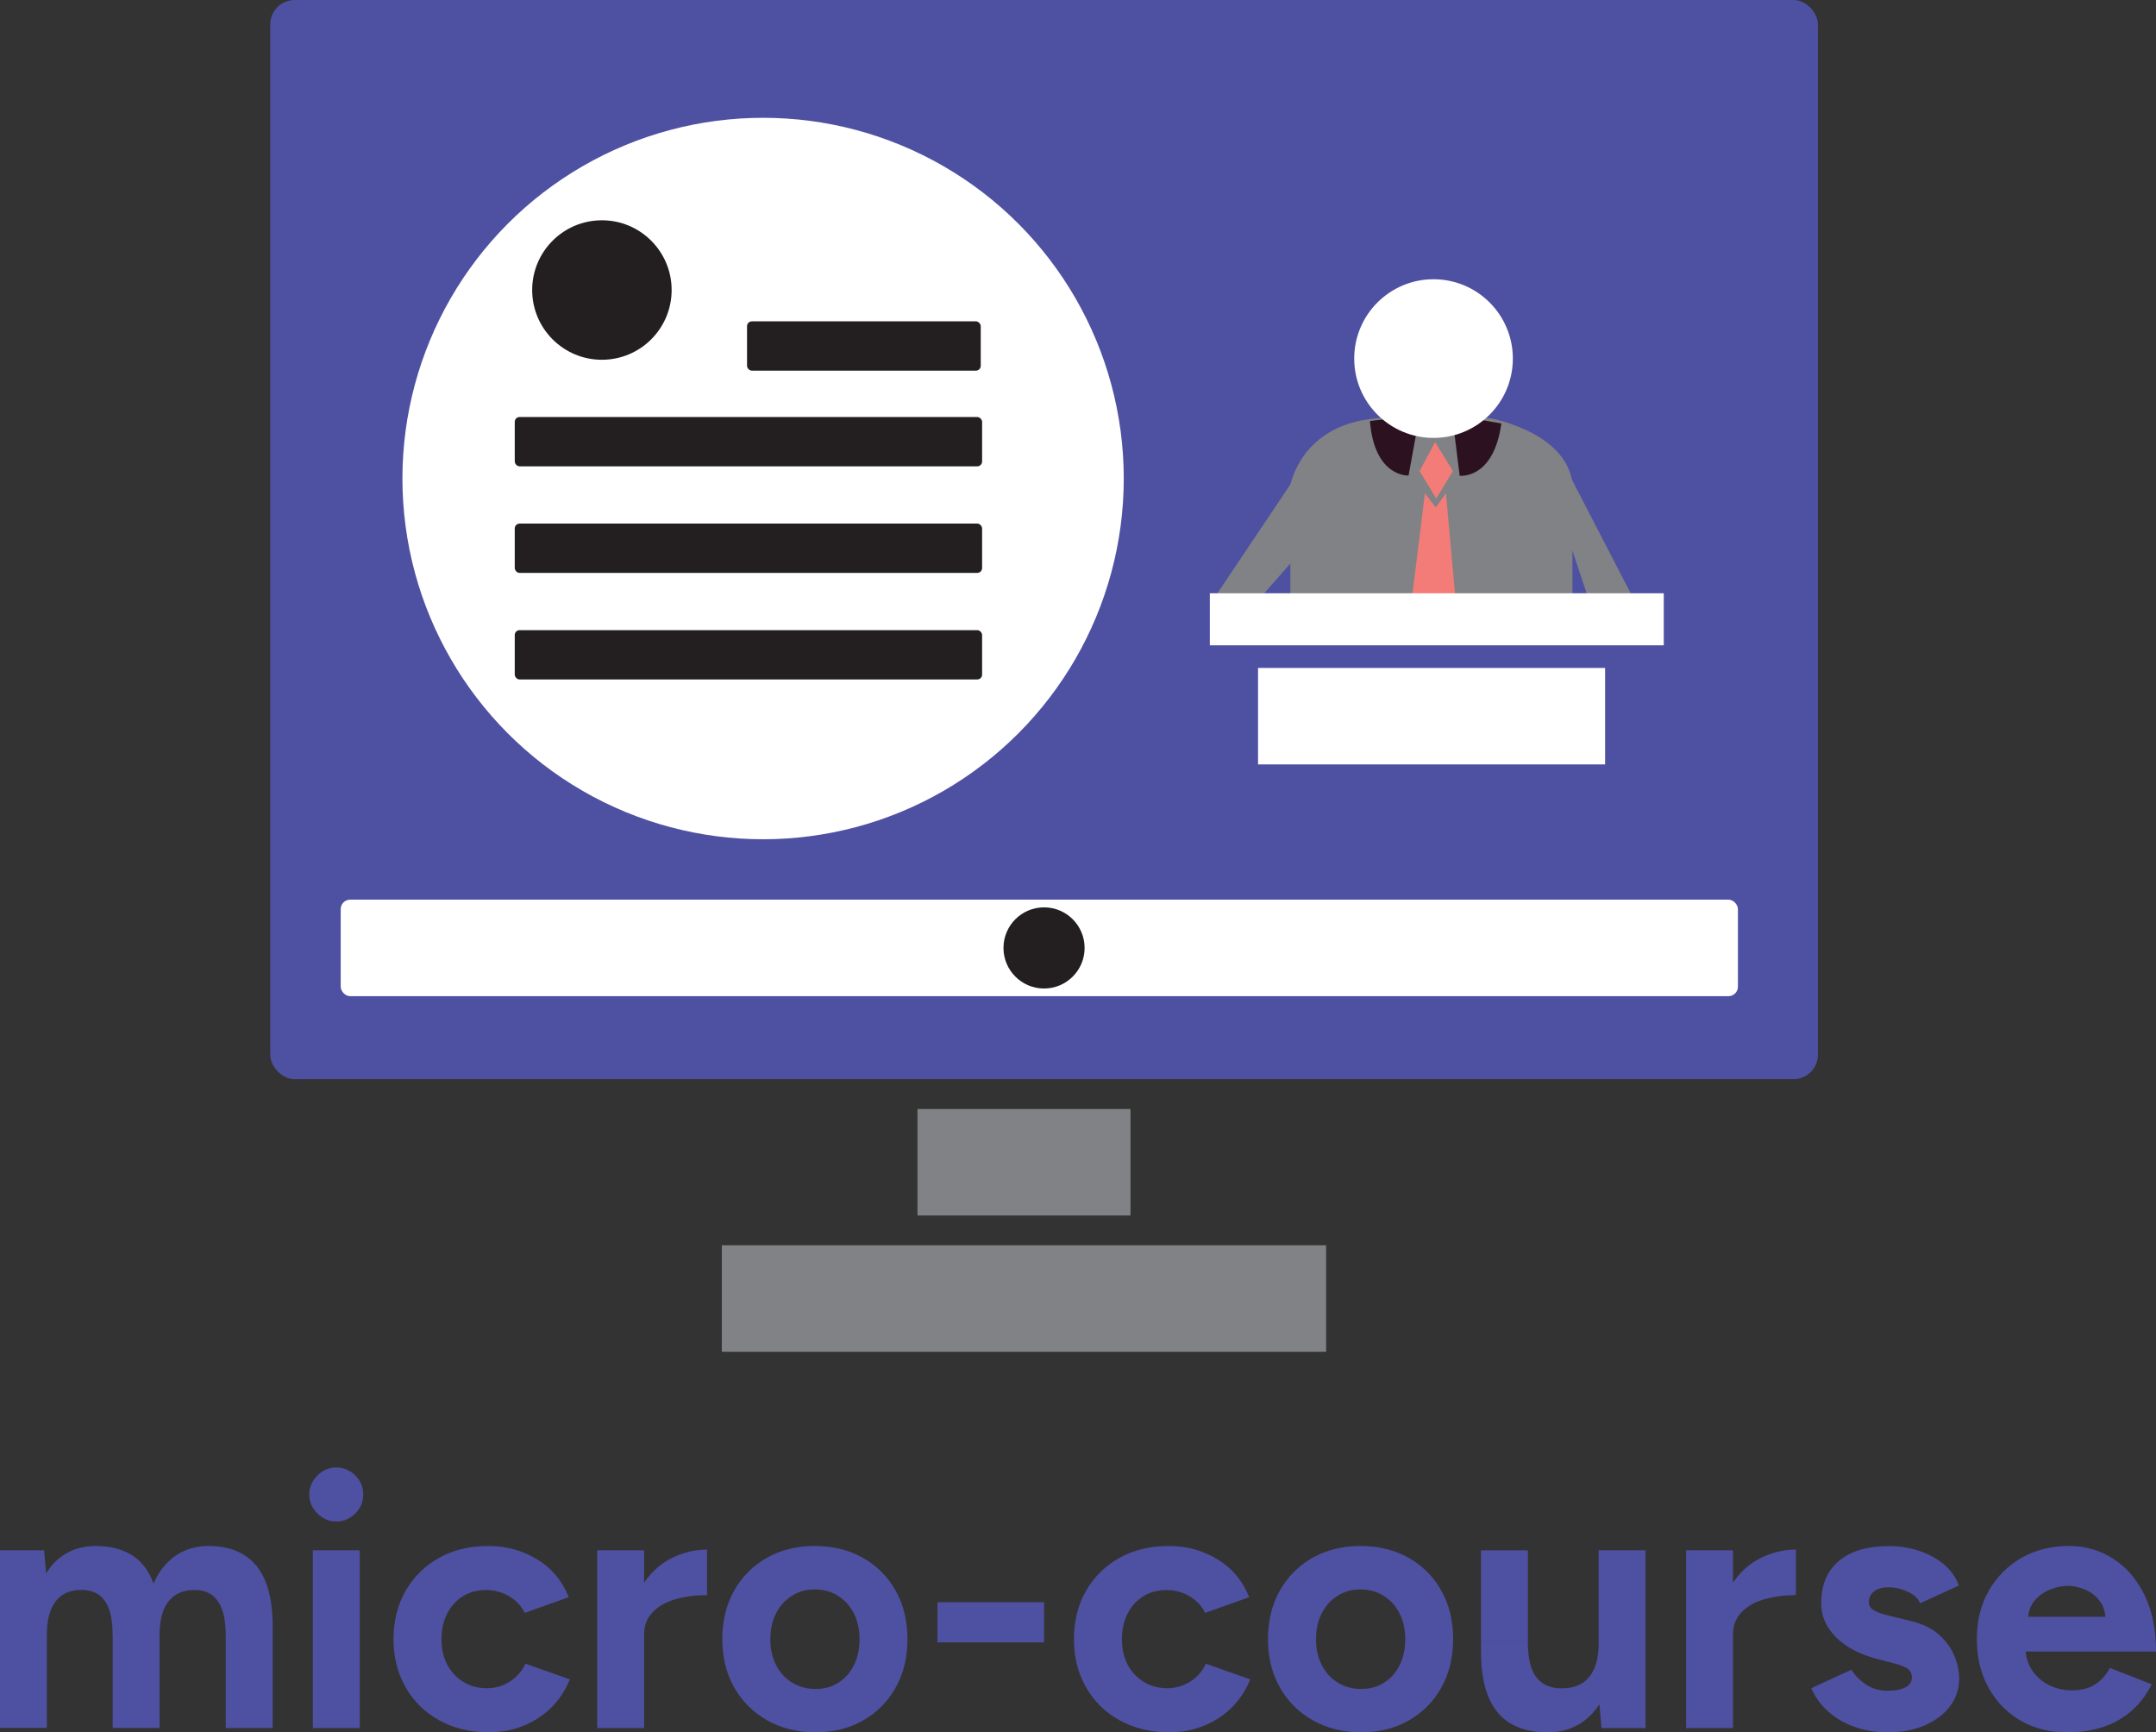 <?xml version="1.0" encoding="UTF-8"?>
<svg id="Layer_2" data-name="Layer 2" xmlns="http://www.w3.org/2000/svg" viewBox="0 0 380.01 305.28">
  <rect x="0" y="0" width="380.01" height="305.28" fill="#333333" stroke="none"/>
  <defs>
    <style>
      .cls-1 {
        fill: #f37b78;
      }

      .cls-2 {
        fill: #231f20;
      }

      .cls-3 {
        fill: #4e50a2;
      }

      .cls-4 {
        fill: #fff;
      }

      .cls-5 {
        fill: #808285;
      }

      .cls-6 {
        fill: #2c1121;
      }
    </style>
  </defs>
  <g id="Layer_1-2" data-name="Layer 1">
    <rect class="cls-3" x="47.63" width="272.79" height="190.18" rx="4.3" ry="4.3"/>
    <rect class="cls-5" x="161.71" y="195.43" width="37.55" height="18.77"/>
    <rect class="cls-5" x="127.23" y="219.45" width="106.51" height="18.77"/>
    <circle class="cls-4" cx="134.5" cy="84.33" r="63.57"/>
    <rect class="cls-4" x="60.05" y="158.54" width="246.27" height="17.01" rx="1.67" ry="1.67"/>
    <rect class="cls-2" x="90.73" y="111.05" width="82.37" height="8.69" rx=".85" ry=".85"/>
    <rect class="cls-2" x="90.73" y="92.27" width="82.37" height="8.69" rx=".85" ry=".85"/>
    <rect class="cls-2" x="90.73" y="73.49" width="82.37" height="8.69" rx=".85" ry=".85"/>
    <rect class="cls-2" x="131.67" y="56.63" width="41.19" height="8.69" rx=".85" ry=".85"/>
    <circle class="cls-2" cx="184.02" cy="167.05" r="7.15"/>
    <circle class="cls-2" cx="106.09" cy="51.11" r="12.29"/>
    <rect class="cls-4" x="221.74" y="117.71" width="61.17" height="17"/>
    <path class="cls-5" d="M227.43,104.95v-19.41s1.7-10.01,13.79-11.65c12.09-1.64,21.46-.24,22.31,0,.85.24,12.6,2.79,13.62,11.3v19.75s-49.72,0-49.72,0Z"/>
    <polygon class="cls-5" points="214.31 104.95 229.3 82.58 228.45 98.14 222.49 104.95 214.31 104.95"/>
    <polygon class="cls-5" points="279.79 104.95 287.63 104.95 276.05 82.58 276.05 93.76 279.79 104.95"/>
    <path class="cls-6" d="M257.28,83.84s5.98.72,7.34-9.21l-8.68-1.52,1.34,10.73Z"/>
    <path class="cls-6" d="M248.27,83.8s-6.01.38-6.81-9.61l8.75-1.03-1.94,10.64Z"/>
    <polygon class="cls-1" points="250.21 83.01 252.94 77.9 256.09 83.01 253.15 87.86 250.21 83.01"/>
    <polygon class="cls-1" points="251.15 86.92 253.06 89.42 254.86 86.92 256.62 106.46 248.73 106.46 251.15 86.92"/>
    <circle class="cls-4" cx="252.67" cy="63.19" r="13.98"/>
    <rect class="cls-4" x="213.24" y="104.55" width="80.01" height="9.17"/>
    <g>
      <path class="cls-3" d="M0,304.53v-31.33h7.77l.37,4.07c.96-1.59,2.19-2.79,3.7-3.61,1.5-.82,3.17-1.22,5.01-1.22,2.55,0,4.69.54,6.42,1.63,1.73,1.09,3,2.76,3.79,5.01.92-2.13,2.21-3.77,3.89-4.92,1.67-1.15,3.61-1.72,5.83-1.72,3.68,0,6.47,1.16,8.4,3.48,1.92,2.32,2.88,5.88,2.88,10.68v17.92h-8.27v-16.04c0-2.13-.23-3.78-.69-4.95-.46-1.17-1.09-2.02-1.88-2.54-.79-.52-1.73-.79-2.82-.79-2.01-.04-3.55.61-4.64,1.94-1.09,1.34-1.63,3.32-1.63,5.96v16.41h-8.27v-16.04c0-2.13-.22-3.78-.66-4.95-.44-1.17-1.07-2.02-1.88-2.54s-1.77-.79-2.85-.79c-2.01-.04-3.54.61-4.61,1.94-1.06,1.34-1.6,3.32-1.6,5.96v16.41H0Z"/>
      <path class="cls-3" d="M59.27,268.13c-1.25,0-2.36-.47-3.32-1.41-.96-.94-1.44-2.05-1.44-3.35s.48-2.41,1.44-3.36c.96-.94,2.07-1.41,3.32-1.41s2.41.47,3.35,1.41c.94.94,1.41,2.06,1.41,3.36s-.47,2.41-1.41,3.35c-.94.94-2.06,1.41-3.35,1.41ZM55.14,304.53v-31.33h8.27v31.33h-8.27Z"/>
      <path class="cls-3" d="M86.15,305.28c-3.26,0-6.16-.7-8.71-2.1-2.55-1.4-4.53-3.34-5.95-5.83-1.42-2.48-2.13-5.31-2.13-8.49s.71-6.06,2.13-8.52c1.42-2.46,3.38-4.4,5.89-5.8,2.51-1.4,5.39-2.1,8.65-2.1s5.99.77,8.58,2.32c2.59,1.55,4.47,3.78,5.64,6.71l-7.77,2.76c-.59-1.21-1.49-2.18-2.73-2.92-1.23-.73-2.6-1.1-4.1-1.1s-2.9.37-4.07,1.1c-1.17.73-2.09,1.74-2.76,3.04-.67,1.3-1,2.8-1,4.51s.33,3.21,1,4.48c.67,1.27,1.61,2.28,2.82,3.04,1.21.75,2.59,1.13,4.14,1.13s2.87-.4,4.1-1.19c1.23-.79,2.14-1.84,2.73-3.13l7.83,2.76c-1.21,2.96-3.1,5.26-5.67,6.89-2.57,1.63-5.44,2.44-8.62,2.44Z"/>
      <path class="cls-3" d="M105.26,304.53v-31.33h8.27v31.33h-8.27ZM111.09,288.05c0-3.38.66-6.18,1.97-8.39,1.32-2.21,3.01-3.87,5.07-4.95s4.23-1.63,6.49-1.63v8.02c-1.92,0-3.73.23-5.42.69-1.69.46-3.06,1.21-4.1,2.26-1.05,1.05-1.57,2.38-1.57,4.01h-2.44Z"/>
      <path class="cls-3" d="M143.73,305.28c-3.17,0-6.01-.7-8.49-2.1-2.49-1.4-4.43-3.33-5.83-5.8-1.4-2.46-2.1-5.3-2.1-8.52s.69-6.06,2.07-8.52c1.38-2.46,3.3-4.4,5.76-5.8,2.46-1.4,5.28-2.1,8.46-2.1s6.06.7,8.52,2.1c2.46,1.4,4.39,3.33,5.76,5.8,1.38,2.46,2.07,5.3,2.07,8.52s-.69,6.06-2.07,8.52c-1.38,2.47-3.29,4.4-5.73,5.8-2.44,1.4-5.25,2.1-8.43,2.1ZM143.73,297.64c1.55,0,2.9-.37,4.07-1.13,1.17-.75,2.08-1.78,2.73-3.1s.97-2.83.97-4.54-.33-3.23-1-4.54c-.67-1.32-1.6-2.35-2.79-3.1-1.19-.75-2.56-1.13-4.1-1.13s-2.85.37-4.04,1.13c-1.19.75-2.12,1.78-2.79,3.1-.67,1.32-1,2.83-1,4.54s.33,3.23,1,4.54c.67,1.32,1.61,2.35,2.82,3.1,1.21.75,2.59,1.13,4.14,1.13Z"/>
      <path class="cls-3" d="M165.23,289.43v-7.08h18.8v7.08h-18.8Z"/>
      <path class="cls-3" d="M206.08,305.28c-3.26,0-6.16-.7-8.71-2.1-2.55-1.4-4.53-3.34-5.95-5.83-1.42-2.48-2.13-5.31-2.13-8.49s.71-6.06,2.13-8.52c1.42-2.46,3.38-4.4,5.89-5.8,2.51-1.4,5.39-2.1,8.65-2.1s5.99.77,8.58,2.32c2.59,1.55,4.47,3.78,5.64,6.71l-7.77,2.76c-.59-1.21-1.49-2.18-2.73-2.92-1.23-.73-2.6-1.1-4.1-1.1s-2.9.37-4.07,1.1c-1.17.73-2.09,1.74-2.76,3.04-.67,1.3-1,2.8-1,4.51s.33,3.21,1,4.48c.67,1.27,1.61,2.28,2.82,3.04,1.21.75,2.59,1.13,4.14,1.13s2.87-.4,4.1-1.19c1.23-.79,2.14-1.84,2.73-3.13l7.83,2.76c-1.21,2.96-3.1,5.26-5.67,6.89-2.57,1.63-5.44,2.44-8.62,2.44Z"/>
      <path class="cls-3" d="M239.91,305.28c-3.17,0-6.01-.7-8.49-2.1-2.49-1.4-4.43-3.33-5.83-5.8-1.4-2.46-2.1-5.3-2.1-8.52s.69-6.06,2.07-8.52c1.38-2.46,3.3-4.4,5.76-5.8,2.46-1.4,5.28-2.1,8.46-2.1s6.06.7,8.52,2.1c2.46,1.4,4.39,3.33,5.76,5.8,1.38,2.46,2.07,5.3,2.07,8.52s-.69,6.06-2.07,8.52c-1.38,2.47-3.29,4.4-5.73,5.8-2.44,1.4-5.25,2.1-8.43,2.1ZM239.91,297.64c1.55,0,2.9-.37,4.07-1.13,1.17-.75,2.08-1.78,2.73-3.1s.97-2.83.97-4.54-.33-3.23-1-4.54c-.67-1.32-1.6-2.35-2.79-3.1-1.19-.75-2.56-1.13-4.1-1.13s-2.85.37-4.04,1.13c-1.19.75-2.12,1.78-2.79,3.1-.67,1.32-1,2.83-1,4.54s.33,3.23,1,4.54c.67,1.32,1.61,2.35,2.82,3.1,1.21.75,2.59,1.13,4.14,1.13Z"/>
      <path class="cls-3" d="M261.03,289.25v-16.04h8.27v16.04h-8.27ZM269.3,289.25c0,2.09.24,3.73.72,4.92.48,1.19,1.17,2.05,2.07,2.57.9.53,1.91.79,3.04.79,2.17.04,3.82-.62,4.95-1.97,1.13-1.36,1.69-3.33,1.69-5.93h2.82c0,3.35-.5,6.18-1.5,8.49-1,2.32-2.38,4.09-4.14,5.33-1.75,1.23-3.82,1.85-6.2,1.85-2.51,0-4.64-.5-6.39-1.5-1.75-1-3.08-2.56-3.98-4.67-.9-2.11-1.35-4.83-1.35-8.17v-1.69h8.27ZM282.27,304.53l-.5-5.76v-25.57h8.27v31.33h-7.77Z"/>
      <path class="cls-3" d="M297.18,304.53v-31.33h8.27v31.33h-8.27ZM303.01,288.05c0-3.38.66-6.18,1.97-8.39s3.01-3.87,5.07-4.95c2.07-1.09,4.23-1.63,6.49-1.63v8.02c-1.92,0-3.73.23-5.42.69-1.69.46-3.06,1.21-4.1,2.26-1.05,1.05-1.57,2.38-1.57,4.01h-2.44Z"/>
      <path class="cls-3" d="M332.65,305.28c-2.01,0-3.88-.3-5.64-.91-1.75-.6-3.3-1.48-4.64-2.63-1.34-1.15-2.38-2.56-3.13-4.23l7.08-3.26c.63,1,1.48,1.87,2.57,2.6,1.09.73,2.34,1.1,3.76,1.1s2.44-.2,3.2-.6,1.13-.97,1.13-1.72-.3-1.31-.91-1.66c-.61-.35-1.43-.66-2.48-.91l-2.88-.75c-3.01-.8-5.38-2.06-7.11-3.79-1.73-1.73-2.6-3.73-2.6-5.98,0-3.22,1.03-5.7,3.1-7.45s5-2.63,8.8-2.63c1.96,0,3.79.29,5.48.88,1.69.58,3.14,1.4,4.36,2.44,1.21,1.05,2.05,2.25,2.51,3.64l-6.83,3.13c-.29-.84-1-1.51-2.13-2.03-1.13-.53-2.26-.79-3.38-.79s-2,.24-2.6.72c-.61.48-.91,1.14-.91,1.97,0,.55.29.99.88,1.35.59.35,1.42.66,2.51.91l4.07,1c2.05.5,3.69,1.31,4.92,2.41,1.23,1.11,2.13,2.34,2.69,3.7.56,1.36.85,2.69.85,3.98,0,1.88-.55,3.54-1.66,4.98-1.11,1.44-2.61,2.55-4.51,3.35-1.9.8-4.06,1.19-6.48,1.19Z"/>
      <path class="cls-3" d="M364.29,305.28c-3.09,0-5.83-.7-8.21-2.1-2.38-1.4-4.25-3.33-5.61-5.8-1.36-2.46-2.04-5.3-2.04-8.52s.7-6.06,2.1-8.52c1.4-2.46,3.32-4.4,5.76-5.8,2.44-1.4,5.25-2.1,8.43-2.1,2.76,0,5.29.72,7.61,2.16,2.32,1.44,4.18,3.55,5.58,6.33,1.4,2.77,2.1,6.15,2.1,10.12h-23.75l.75-.75c0,1.55.39,2.89,1.16,4.04.77,1.15,1.77,2.03,3.01,2.63,1.23.61,2.56.91,3.98.91,1.71,0,3.11-.36,4.2-1.1,1.09-.73,1.92-1.68,2.51-2.85l7.39,2.89c-.88,1.75-2.02,3.27-3.41,4.54-1.4,1.27-3.06,2.25-4.98,2.92-1.92.67-4.11,1-6.58,1ZM357.46,285.67l-.75-.75h15.1l-.69.75c0-1.5-.36-2.7-1.07-3.6-.71-.9-1.58-1.56-2.6-1.97s-2.02-.63-2.98-.63-1.98.21-3.07.63c-1.09.42-2.02,1.08-2.79,1.97-.77.9-1.16,2.1-1.16,3.6Z"/>
    </g>
  </g>
</svg>